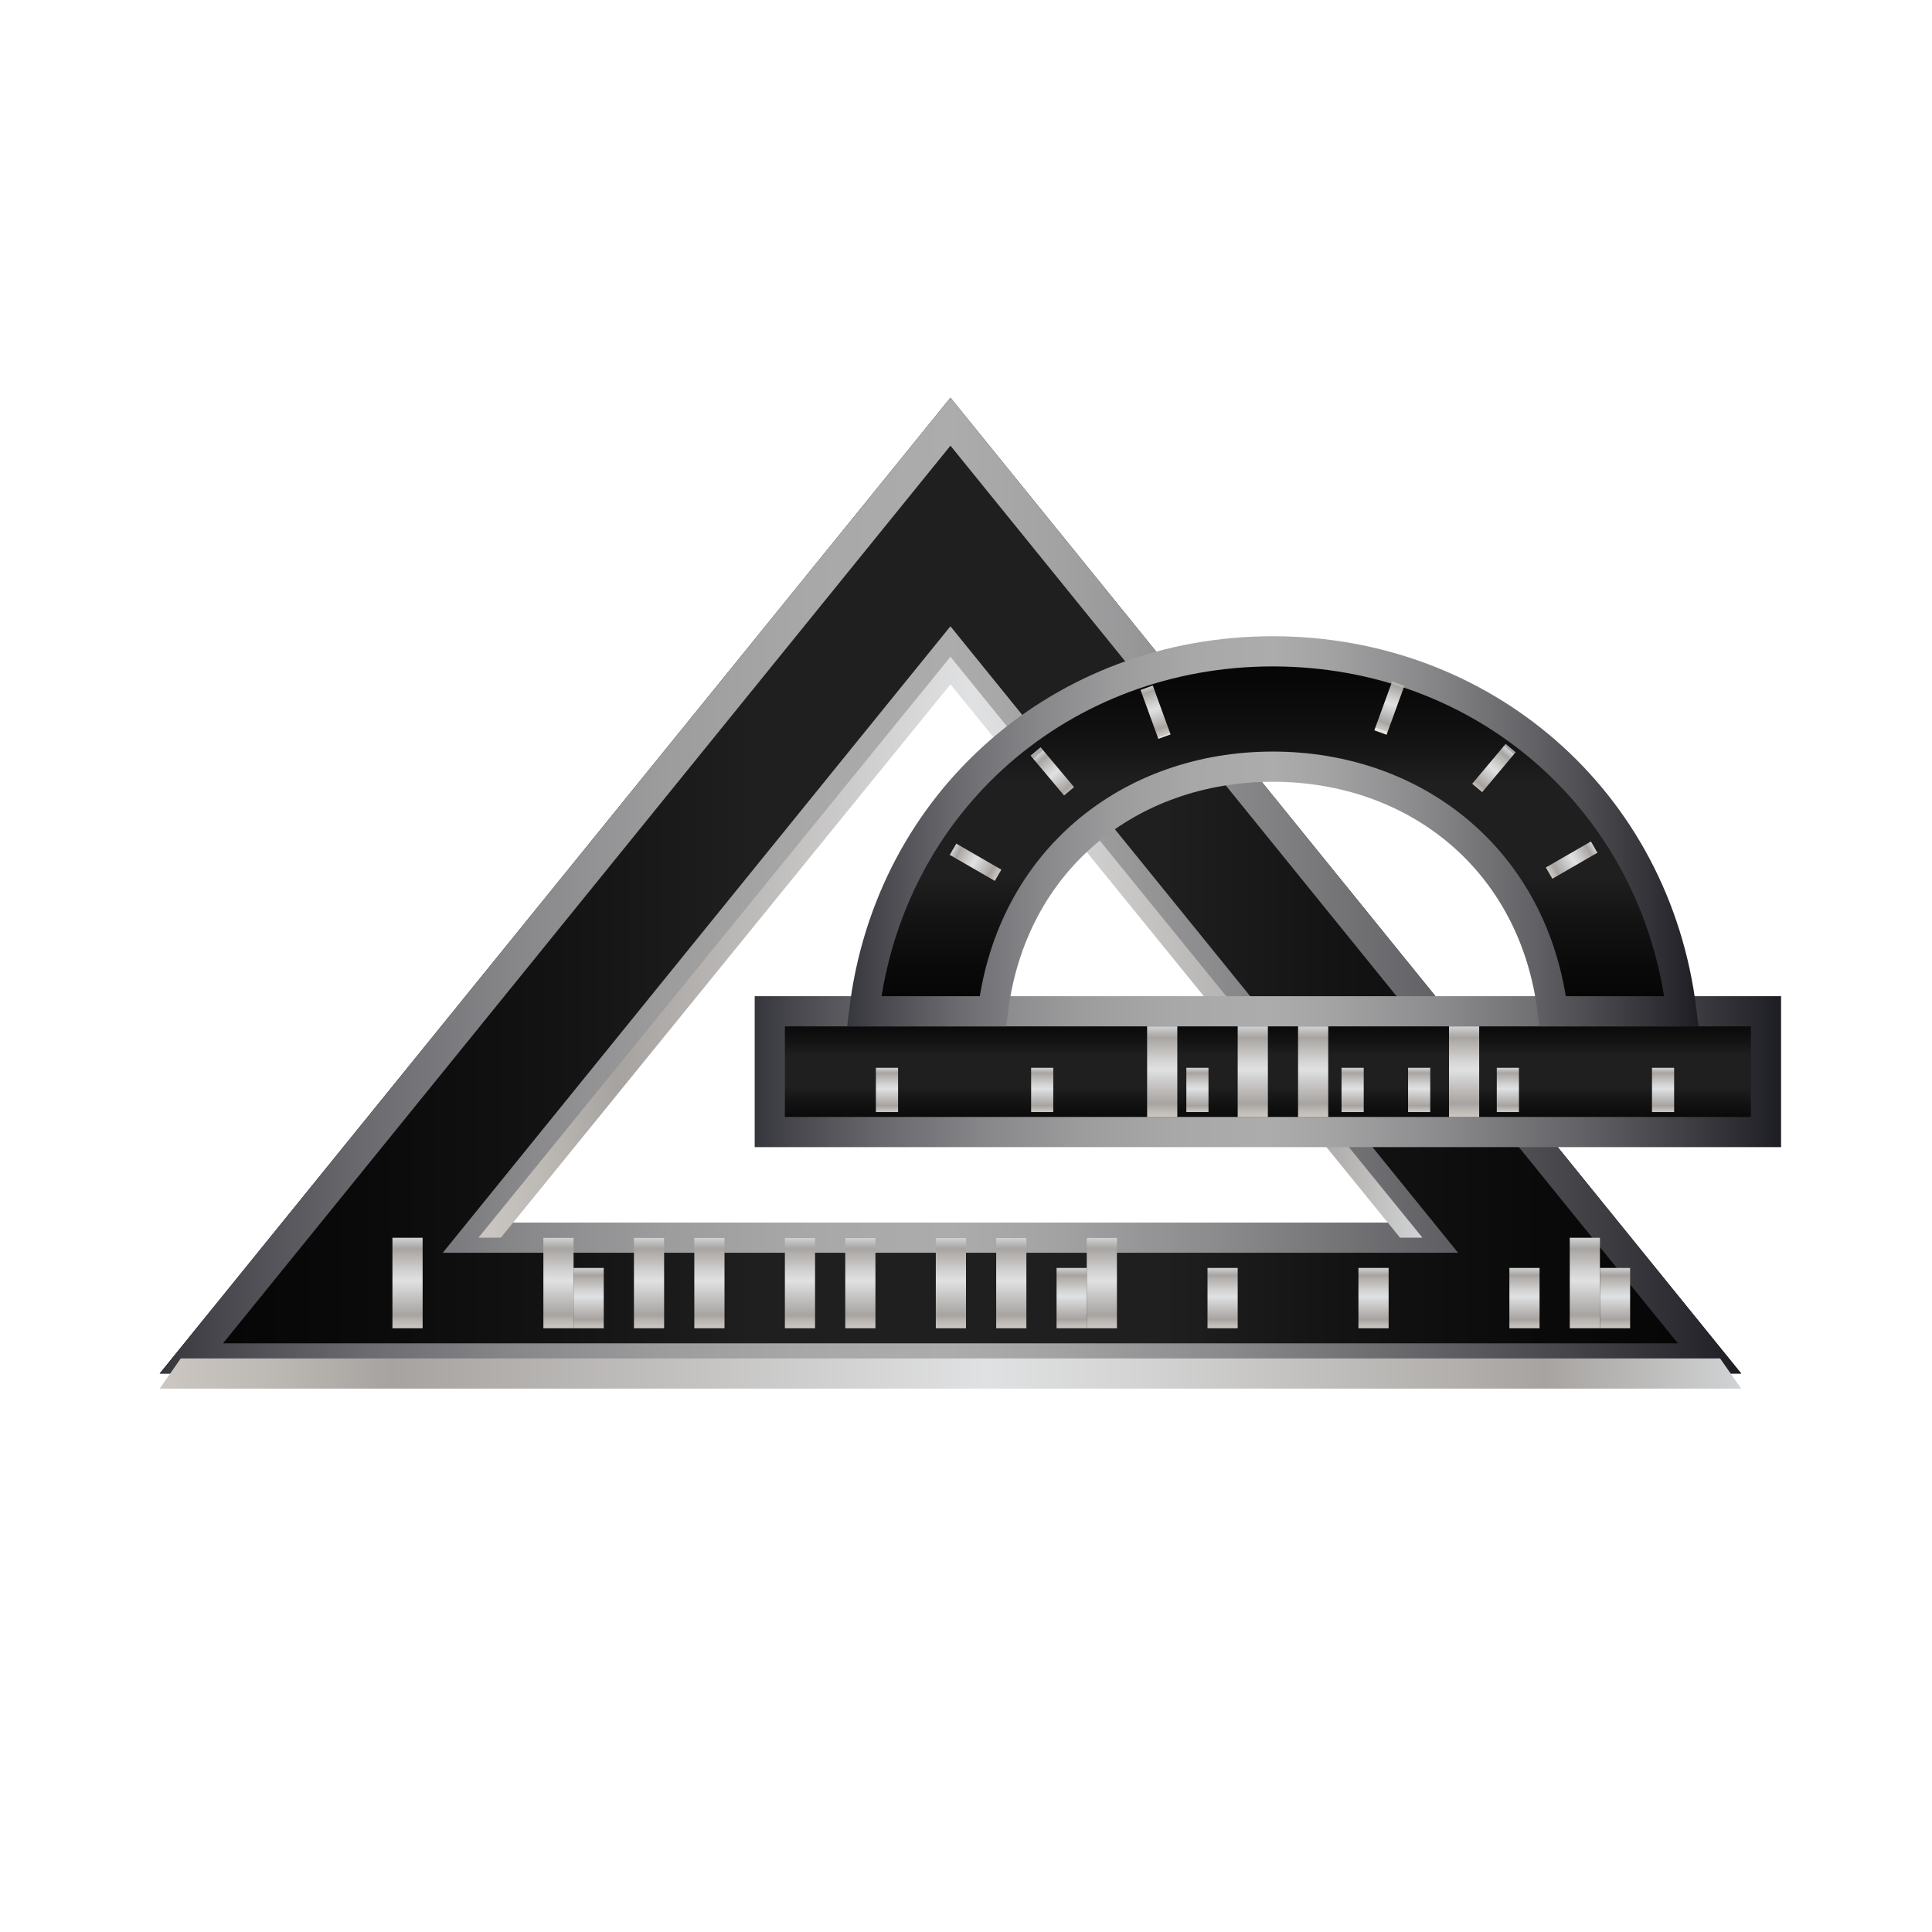 <?xml version="1.0" encoding="utf-8"?>
<!-- Generator: Adobe Illustrator 16.0.0, SVG Export Plug-In . SVG Version: 6.00 Build 0)  -->
<!DOCTYPE svg PUBLIC "-//W3C//DTD SVG 1.1//EN" "http://www.w3.org/Graphics/SVG/1.1/DTD/svg11.dtd">
<svg version="1.1" id="Capa_1" xmlns="http://www.w3.org/2000/svg" xmlns:xlink="http://www.w3.org/1999/xlink" x="0px" y="0px"
	 width="64px" height="64px" viewBox="0 0 64 64" enable-background="new 0 0 64 64" xml:space="preserve">
<g>
	<g>
		<linearGradient id="SVGID_1_" gradientUnits="userSpaceOnUse" x1="5.29" y1="29.337" x2="57.68" y2="29.337">
			<stop  offset="0" style="stop-color:#040404"/>
			<stop  offset="0.125" style="stop-color:#0A0A0A"/>
			<stop  offset="0.25" style="stop-color:#131313"/>
			<stop  offset="0.375" style="stop-color:#1F1F1F"/>
			<stop  offset="0.635" style="stop-color:#1F1F1F"/>
			<stop  offset="0.75" style="stop-color:#131313"/>
			<stop  offset="0.875" style="stop-color:#0A0A0A"/>
			<stop  offset="1" style="stop-color:#040404"/>
		</linearGradient>
		<path fill="url(#SVGID_1_)" d="M31.485,13.174L5.29,45.5h52.39L31.485,13.174z M31.485,22.334L46.205,40.5h-29.44L31.485,22.334z"
			/>
		<linearGradient id="SVGID_2_" gradientUnits="userSpaceOnUse" x1="5.29" y1="29.337" x2="57.68" y2="29.337">
			<stop  offset="0" style="stop-color:#36363D"/>
			<stop  offset="0.035" style="stop-color:#46464C"/>
			<stop  offset="0.129" style="stop-color:#6A6A6F"/>
			<stop  offset="0.224" style="stop-color:#87878A"/>
			<stop  offset="0.317" style="stop-color:#9C9C9D"/>
			<stop  offset="0.41" style="stop-color:#A8A8A9"/>
			<stop  offset="0.5" style="stop-color:#ACACAD"/>
			<stop  offset="0.565" style="stop-color:#A3A3A4"/>
			<stop  offset="0.673" style="stop-color:#8A8A8C"/>
			<stop  offset="0.81" style="stop-color:#616165"/>
			<stop  offset="0.97" style="stop-color:#29292F"/>
			<stop  offset="1" style="stop-color:#1D1D24"/>
		</linearGradient>
		<path fill="url(#SVGID_2_)" d="M31.485,14.763L55.582,44.5H7.388L31.485,14.763 M14.667,41.5h2.097h29.44h2.097l-1.32-1.629
			l-14.72-18.166l-0.777-0.959l-0.777,0.959l-14.72,18.166L14.667,41.5 M31.485,13.174L5.29,45.5h52.39L31.485,13.174L31.485,13.174
			z M16.765,40.5l14.72-18.166L46.205,40.5H16.765L16.765,40.5z"/>
	</g>
	<g>
		<linearGradient id="SVGID_3_" gradientUnits="userSpaceOnUse" x1="5.29" y1="45.5" x2="57.68" y2="45.5">
			<stop  offset="0" style="stop-color:#E5E2DF"/>
			<stop  offset="0" style="stop-color:#D8D4D0"/>
			<stop  offset="0" style="stop-color:#CCC7C2"/>
			<stop  offset="0.068" style="stop-color:#BDB9B4"/>
			<stop  offset="0.146" style="stop-color:#A7A3A0"/>
			<stop  offset="0.522" style="stop-color:#E0E1E2"/>
			<stop  offset="0.625" style="stop-color:#D3D3D3"/>
			<stop  offset="0.82" style="stop-color:#B2AFAC"/>
			<stop  offset="0.876" style="stop-color:#A7A3A0"/>
			<stop  offset="1" style="stop-color:#D1D3D4"/>
			<stop  offset="1" style="stop-color:#A7A9AC"/>
		</linearGradient>
		<polygon fill="url(#SVGID_3_)" points="5.988,45 5.29,46 57.68,46 56.981,45 		"/>
		<linearGradient id="SVGID_4_" gradientUnits="userSpaceOnUse" x1="15.85" y1="31.378" x2="47.12" y2="31.378">
			<stop  offset="0" style="stop-color:#E5E2DF"/>
			<stop  offset="0" style="stop-color:#D8D4D0"/>
			<stop  offset="0" style="stop-color:#CCC7C2"/>
			<stop  offset="0.068" style="stop-color:#BDB9B4"/>
			<stop  offset="0.146" style="stop-color:#A7A3A0"/>
			<stop  offset="0.522" style="stop-color:#E0E1E2"/>
			<stop  offset="0.625" style="stop-color:#D3D3D3"/>
			<stop  offset="0.82" style="stop-color:#B2AFAC"/>
			<stop  offset="0.876" style="stop-color:#A7A3A0"/>
			<stop  offset="1" style="stop-color:#D1D3D4"/>
			<stop  offset="1" style="stop-color:#A7A9AC"/>
		</linearGradient>
		<polygon fill="url(#SVGID_4_)" points="31.485,21.757 15.85,41 16.592,41 31.485,22.67 46.378,41 47.12,41 		"/>
	</g>
	<g>
		<linearGradient id="SVGID_5_" gradientUnits="userSpaceOnUse" x1="11" y1="44.184" x2="11" y2="41.246">
			<stop  offset="0" style="stop-color:#E5E2DF"/>
			<stop  offset="0" style="stop-color:#D8D4D0"/>
			<stop  offset="0" style="stop-color:#CCC7C2"/>
			<stop  offset="0.068" style="stop-color:#BDB9B4"/>
			<stop  offset="0.146" style="stop-color:#A7A3A0"/>
			<stop  offset="0.522" style="stop-color:#E0E1E2"/>
			<stop  offset="0.625" style="stop-color:#D3D3D3"/>
			<stop  offset="0.82" style="stop-color:#B2AFAC"/>
			<stop  offset="0.876" style="stop-color:#A7A3A0"/>
			<stop  offset="1" style="stop-color:#D1D3D4"/>
			<stop  offset="1" style="stop-color:#A7A9AC"/>
		</linearGradient>
		<rect x="11" y="41.246" fill="url(#SVGID_5_)" width="0" height="2.938"/>
		<linearGradient id="SVGID_6_" gradientUnits="userSpaceOnUse" x1="9" y1="44.184" x2="9" y2="41.98">
			<stop  offset="0" style="stop-color:#E5E2DF"/>
			<stop  offset="0" style="stop-color:#D8D4D0"/>
			<stop  offset="0" style="stop-color:#CCC7C2"/>
			<stop  offset="0.068" style="stop-color:#BDB9B4"/>
			<stop  offset="0.146" style="stop-color:#A7A3A0"/>
			<stop  offset="0.522" style="stop-color:#E0E1E2"/>
			<stop  offset="0.625" style="stop-color:#D3D3D3"/>
			<stop  offset="0.82" style="stop-color:#B2AFAC"/>
			<stop  offset="0.876" style="stop-color:#A7A3A0"/>
			<stop  offset="1" style="stop-color:#D1D3D4"/>
			<stop  offset="1" style="stop-color:#A7A9AC"/>
		</linearGradient>
		<rect x="9" y="41.98" fill="url(#SVGID_6_)" width="0" height="2.204"/>
		<linearGradient id="SVGID_7_" gradientUnits="userSpaceOnUse" x1="13.5" y1="44" x2="13.5" y2="41">
			<stop  offset="0" style="stop-color:#E5E2DF"/>
			<stop  offset="0" style="stop-color:#D8D4D0"/>
			<stop  offset="0" style="stop-color:#CCC7C2"/>
			<stop  offset="0.068" style="stop-color:#BDB9B4"/>
			<stop  offset="0.146" style="stop-color:#A7A3A0"/>
			<stop  offset="0.522" style="stop-color:#E0E1E2"/>
			<stop  offset="0.625" style="stop-color:#D3D3D3"/>
			<stop  offset="0.82" style="stop-color:#B2AFAC"/>
			<stop  offset="0.876" style="stop-color:#A7A3A0"/>
			<stop  offset="1" style="stop-color:#D1D3D4"/>
			<stop  offset="1" style="stop-color:#A7A9AC"/>
		</linearGradient>
		<rect x="13" y="41" fill="url(#SVGID_7_)" width="1" height="3"/>
		<linearGradient id="SVGID_8_" gradientUnits="userSpaceOnUse" x1="12" y1="44.184" x2="12" y2="41.98">
			<stop  offset="0" style="stop-color:#E5E2DF"/>
			<stop  offset="0" style="stop-color:#D8D4D0"/>
			<stop  offset="0" style="stop-color:#CCC7C2"/>
			<stop  offset="0.068" style="stop-color:#BDB9B4"/>
			<stop  offset="0.146" style="stop-color:#A7A3A0"/>
			<stop  offset="0.522" style="stop-color:#E0E1E2"/>
			<stop  offset="0.625" style="stop-color:#D3D3D3"/>
			<stop  offset="0.82" style="stop-color:#B2AFAC"/>
			<stop  offset="0.876" style="stop-color:#A7A3A0"/>
			<stop  offset="1" style="stop-color:#D1D3D4"/>
			<stop  offset="1" style="stop-color:#A7A9AC"/>
		</linearGradient>
		<rect x="12" y="41.98" fill="url(#SVGID_8_)" width="0" height="2.204"/>
		<linearGradient id="SVGID_9_" gradientUnits="userSpaceOnUse" x1="16" y1="44.184" x2="16" y2="41.246">
			<stop  offset="0" style="stop-color:#E5E2DF"/>
			<stop  offset="0" style="stop-color:#D8D4D0"/>
			<stop  offset="0" style="stop-color:#CCC7C2"/>
			<stop  offset="0.068" style="stop-color:#BDB9B4"/>
			<stop  offset="0.146" style="stop-color:#A7A3A0"/>
			<stop  offset="0.522" style="stop-color:#E0E1E2"/>
			<stop  offset="0.625" style="stop-color:#D3D3D3"/>
			<stop  offset="0.82" style="stop-color:#B2AFAC"/>
			<stop  offset="0.876" style="stop-color:#A7A3A0"/>
			<stop  offset="1" style="stop-color:#D1D3D4"/>
			<stop  offset="1" style="stop-color:#A7A9AC"/>
		</linearGradient>
		<rect x="16" y="41.246" fill="url(#SVGID_9_)" width="0" height="2.938"/>
		<linearGradient id="SVGID_10_" gradientUnits="userSpaceOnUse" x1="14" y1="44.184" x2="14" y2="41.98">
			<stop  offset="0" style="stop-color:#E5E2DF"/>
			<stop  offset="0" style="stop-color:#D8D4D0"/>
			<stop  offset="0" style="stop-color:#CCC7C2"/>
			<stop  offset="0.068" style="stop-color:#BDB9B4"/>
			<stop  offset="0.146" style="stop-color:#A7A3A0"/>
			<stop  offset="0.522" style="stop-color:#E0E1E2"/>
			<stop  offset="0.625" style="stop-color:#D3D3D3"/>
			<stop  offset="0.82" style="stop-color:#B2AFAC"/>
			<stop  offset="0.876" style="stop-color:#A7A3A0"/>
			<stop  offset="1" style="stop-color:#D1D3D4"/>
			<stop  offset="1" style="stop-color:#A7A9AC"/>
		</linearGradient>
		<rect x="14" y="41.98" fill="url(#SVGID_10_)" width="0" height="2.204"/>
		<linearGradient id="SVGID_11_" gradientUnits="userSpaceOnUse" x1="18.5" y1="44" x2="18.5" y2="41">
			<stop  offset="0" style="stop-color:#E5E2DF"/>
			<stop  offset="0" style="stop-color:#D8D4D0"/>
			<stop  offset="0" style="stop-color:#CCC7C2"/>
			<stop  offset="0.068" style="stop-color:#BDB9B4"/>
			<stop  offset="0.146" style="stop-color:#A7A3A0"/>
			<stop  offset="0.522" style="stop-color:#E0E1E2"/>
			<stop  offset="0.625" style="stop-color:#D3D3D3"/>
			<stop  offset="0.82" style="stop-color:#B2AFAC"/>
			<stop  offset="0.876" style="stop-color:#A7A3A0"/>
			<stop  offset="1" style="stop-color:#D1D3D4"/>
			<stop  offset="1" style="stop-color:#A7A9AC"/>
		</linearGradient>
		<rect x="18" y="41" fill="url(#SVGID_11_)" width="1" height="3"/>
		<linearGradient id="SVGID_12_" gradientUnits="userSpaceOnUse" x1="17" y1="44.184" x2="17" y2="41.98">
			<stop  offset="0" style="stop-color:#E5E2DF"/>
			<stop  offset="0" style="stop-color:#D8D4D0"/>
			<stop  offset="0" style="stop-color:#CCC7C2"/>
			<stop  offset="0.068" style="stop-color:#BDB9B4"/>
			<stop  offset="0.146" style="stop-color:#A7A3A0"/>
			<stop  offset="0.522" style="stop-color:#E0E1E2"/>
			<stop  offset="0.625" style="stop-color:#D3D3D3"/>
			<stop  offset="0.82" style="stop-color:#B2AFAC"/>
			<stop  offset="0.876" style="stop-color:#A7A3A0"/>
			<stop  offset="1" style="stop-color:#D1D3D4"/>
			<stop  offset="1" style="stop-color:#A7A9AC"/>
		</linearGradient>
		<rect x="17" y="41.98" fill="url(#SVGID_12_)" width="0" height="2.204"/>
		<linearGradient id="SVGID_13_" gradientUnits="userSpaceOnUse" x1="21.5" y1="44" x2="21.5" y2="41">
			<stop  offset="0" style="stop-color:#E5E2DF"/>
			<stop  offset="0" style="stop-color:#D8D4D0"/>
			<stop  offset="0" style="stop-color:#CCC7C2"/>
			<stop  offset="0.068" style="stop-color:#BDB9B4"/>
			<stop  offset="0.146" style="stop-color:#A7A3A0"/>
			<stop  offset="0.522" style="stop-color:#E0E1E2"/>
			<stop  offset="0.625" style="stop-color:#D3D3D3"/>
			<stop  offset="0.82" style="stop-color:#B2AFAC"/>
			<stop  offset="0.876" style="stop-color:#A7A3A0"/>
			<stop  offset="1" style="stop-color:#D1D3D4"/>
			<stop  offset="1" style="stop-color:#A7A9AC"/>
		</linearGradient>
		<rect x="21" y="41" fill="url(#SVGID_13_)" width="1" height="3"/>
		<linearGradient id="SVGID_14_" gradientUnits="userSpaceOnUse" x1="19.5" y1="44" x2="19.5" y2="42">
			<stop  offset="0" style="stop-color:#E5E2DF"/>
			<stop  offset="0" style="stop-color:#D8D4D0"/>
			<stop  offset="0" style="stop-color:#CCC7C2"/>
			<stop  offset="0.068" style="stop-color:#BDB9B4"/>
			<stop  offset="0.146" style="stop-color:#A7A3A0"/>
			<stop  offset="0.522" style="stop-color:#E0E1E2"/>
			<stop  offset="0.625" style="stop-color:#D3D3D3"/>
			<stop  offset="0.82" style="stop-color:#B2AFAC"/>
			<stop  offset="0.876" style="stop-color:#A7A3A0"/>
			<stop  offset="1" style="stop-color:#D1D3D4"/>
			<stop  offset="1" style="stop-color:#A7A9AC"/>
		</linearGradient>
		<rect x="19" y="42" fill="url(#SVGID_14_)" width="1" height="2"/>
		<linearGradient id="SVGID_15_" gradientUnits="userSpaceOnUse" x1="23.5" y1="44" x2="23.5" y2="41">
			<stop  offset="0" style="stop-color:#E5E2DF"/>
			<stop  offset="0" style="stop-color:#D8D4D0"/>
			<stop  offset="0" style="stop-color:#CCC7C2"/>
			<stop  offset="0.068" style="stop-color:#BDB9B4"/>
			<stop  offset="0.146" style="stop-color:#A7A3A0"/>
			<stop  offset="0.522" style="stop-color:#E0E1E2"/>
			<stop  offset="0.625" style="stop-color:#D3D3D3"/>
			<stop  offset="0.82" style="stop-color:#B2AFAC"/>
			<stop  offset="0.876" style="stop-color:#A7A3A0"/>
			<stop  offset="1" style="stop-color:#D1D3D4"/>
			<stop  offset="1" style="stop-color:#A7A9AC"/>
		</linearGradient>
		<rect x="23" y="41" fill="url(#SVGID_15_)" width="1" height="3"/>
		<linearGradient id="SVGID_16_" gradientUnits="userSpaceOnUse" x1="22" y1="44.184" x2="22" y2="41.98">
			<stop  offset="0" style="stop-color:#E5E2DF"/>
			<stop  offset="0" style="stop-color:#D8D4D0"/>
			<stop  offset="0" style="stop-color:#CCC7C2"/>
			<stop  offset="0.068" style="stop-color:#BDB9B4"/>
			<stop  offset="0.146" style="stop-color:#A7A3A0"/>
			<stop  offset="0.522" style="stop-color:#E0E1E2"/>
			<stop  offset="0.625" style="stop-color:#D3D3D3"/>
			<stop  offset="0.82" style="stop-color:#B2AFAC"/>
			<stop  offset="0.876" style="stop-color:#A7A3A0"/>
			<stop  offset="1" style="stop-color:#D1D3D4"/>
			<stop  offset="1" style="stop-color:#A7A9AC"/>
		</linearGradient>
		<rect x="22" y="41.98" fill="url(#SVGID_16_)" width="0" height="2.204"/>
		<linearGradient id="SVGID_17_" gradientUnits="userSpaceOnUse" x1="26.5" y1="44" x2="26.5" y2="41">
			<stop  offset="0" style="stop-color:#E5E2DF"/>
			<stop  offset="0" style="stop-color:#D8D4D0"/>
			<stop  offset="0" style="stop-color:#CCC7C2"/>
			<stop  offset="0.068" style="stop-color:#BDB9B4"/>
			<stop  offset="0.146" style="stop-color:#A7A3A0"/>
			<stop  offset="0.522" style="stop-color:#E0E1E2"/>
			<stop  offset="0.625" style="stop-color:#D3D3D3"/>
			<stop  offset="0.82" style="stop-color:#B2AFAC"/>
			<stop  offset="0.876" style="stop-color:#A7A3A0"/>
			<stop  offset="1" style="stop-color:#D1D3D4"/>
			<stop  offset="1" style="stop-color:#A7A9AC"/>
		</linearGradient>
		<rect x="26" y="41" fill="url(#SVGID_17_)" width="1" height="3"/>
		<linearGradient id="SVGID_18_" gradientUnits="userSpaceOnUse" x1="25" y1="44" x2="25" y2="42">
			<stop  offset="0" style="stop-color:#E5E2DF"/>
			<stop  offset="0" style="stop-color:#D8D4D0"/>
			<stop  offset="0" style="stop-color:#CCC7C2"/>
			<stop  offset="0.068" style="stop-color:#BDB9B4"/>
			<stop  offset="0.146" style="stop-color:#A7A3A0"/>
			<stop  offset="0.522" style="stop-color:#E0E1E2"/>
			<stop  offset="0.625" style="stop-color:#D3D3D3"/>
			<stop  offset="0.82" style="stop-color:#B2AFAC"/>
			<stop  offset="0.876" style="stop-color:#A7A3A0"/>
			<stop  offset="1" style="stop-color:#D1D3D4"/>
			<stop  offset="1" style="stop-color:#A7A9AC"/>
		</linearGradient>
		<rect x="25" y="42" fill="url(#SVGID_18_)" width="0" height="2"/>
		<linearGradient id="SVGID_19_" gradientUnits="userSpaceOnUse" x1="28.5" y1="44" x2="28.5" y2="41">
			<stop  offset="0" style="stop-color:#E5E2DF"/>
			<stop  offset="0" style="stop-color:#D8D4D0"/>
			<stop  offset="0" style="stop-color:#CCC7C2"/>
			<stop  offset="0.068" style="stop-color:#BDB9B4"/>
			<stop  offset="0.146" style="stop-color:#A7A3A0"/>
			<stop  offset="0.522" style="stop-color:#E0E1E2"/>
			<stop  offset="0.625" style="stop-color:#D3D3D3"/>
			<stop  offset="0.82" style="stop-color:#B2AFAC"/>
			<stop  offset="0.876" style="stop-color:#A7A3A0"/>
			<stop  offset="1" style="stop-color:#D1D3D4"/>
			<stop  offset="1" style="stop-color:#A7A9AC"/>
		</linearGradient>
		<rect x="28" y="41" fill="url(#SVGID_19_)" width="1" height="3"/>
		<linearGradient id="SVGID_20_" gradientUnits="userSpaceOnUse" x1="28" y1="44.184" x2="28" y2="41.98">
			<stop  offset="0" style="stop-color:#E5E2DF"/>
			<stop  offset="0" style="stop-color:#D8D4D0"/>
			<stop  offset="0" style="stop-color:#CCC7C2"/>
			<stop  offset="0.068" style="stop-color:#BDB9B4"/>
			<stop  offset="0.146" style="stop-color:#A7A3A0"/>
			<stop  offset="0.522" style="stop-color:#E0E1E2"/>
			<stop  offset="0.625" style="stop-color:#D3D3D3"/>
			<stop  offset="0.82" style="stop-color:#B2AFAC"/>
			<stop  offset="0.876" style="stop-color:#A7A3A0"/>
			<stop  offset="1" style="stop-color:#D1D3D4"/>
			<stop  offset="1" style="stop-color:#A7A9AC"/>
		</linearGradient>
		<rect x="28" y="41.98" fill="url(#SVGID_20_)" width="0" height="2.204"/>
		<linearGradient id="SVGID_21_" gradientUnits="userSpaceOnUse" x1="31.5" y1="44" x2="31.5" y2="41">
			<stop  offset="0" style="stop-color:#E5E2DF"/>
			<stop  offset="0" style="stop-color:#D8D4D0"/>
			<stop  offset="0" style="stop-color:#CCC7C2"/>
			<stop  offset="0.068" style="stop-color:#BDB9B4"/>
			<stop  offset="0.146" style="stop-color:#A7A3A0"/>
			<stop  offset="0.522" style="stop-color:#E0E1E2"/>
			<stop  offset="0.625" style="stop-color:#D3D3D3"/>
			<stop  offset="0.82" style="stop-color:#B2AFAC"/>
			<stop  offset="0.876" style="stop-color:#A7A3A0"/>
			<stop  offset="1" style="stop-color:#D1D3D4"/>
			<stop  offset="1" style="stop-color:#A7A9AC"/>
		</linearGradient>
		<rect x="31" y="41" fill="url(#SVGID_21_)" width="1" height="3"/>
		<linearGradient id="SVGID_22_" gradientUnits="userSpaceOnUse" x1="30" y1="44" x2="30" y2="42">
			<stop  offset="0" style="stop-color:#E5E2DF"/>
			<stop  offset="0" style="stop-color:#D8D4D0"/>
			<stop  offset="0" style="stop-color:#CCC7C2"/>
			<stop  offset="0.068" style="stop-color:#BDB9B4"/>
			<stop  offset="0.146" style="stop-color:#A7A3A0"/>
			<stop  offset="0.522" style="stop-color:#E0E1E2"/>
			<stop  offset="0.625" style="stop-color:#D3D3D3"/>
			<stop  offset="0.82" style="stop-color:#B2AFAC"/>
			<stop  offset="0.876" style="stop-color:#A7A3A0"/>
			<stop  offset="1" style="stop-color:#D1D3D4"/>
			<stop  offset="1" style="stop-color:#A7A9AC"/>
		</linearGradient>
		<rect x="30" y="42" fill="url(#SVGID_22_)" width="0" height="2"/>
		<linearGradient id="SVGID_23_" gradientUnits="userSpaceOnUse" x1="33.5" y1="44" x2="33.5" y2="41">
			<stop  offset="0" style="stop-color:#E5E2DF"/>
			<stop  offset="0" style="stop-color:#D8D4D0"/>
			<stop  offset="0" style="stop-color:#CCC7C2"/>
			<stop  offset="0.068" style="stop-color:#BDB9B4"/>
			<stop  offset="0.146" style="stop-color:#A7A3A0"/>
			<stop  offset="0.522" style="stop-color:#E0E1E2"/>
			<stop  offset="0.625" style="stop-color:#D3D3D3"/>
			<stop  offset="0.82" style="stop-color:#B2AFAC"/>
			<stop  offset="0.876" style="stop-color:#A7A3A0"/>
			<stop  offset="1" style="stop-color:#D1D3D4"/>
			<stop  offset="1" style="stop-color:#A7A9AC"/>
		</linearGradient>
		<rect x="33" y="41" fill="url(#SVGID_23_)" width="1" height="3"/>
		<linearGradient id="SVGID_24_" gradientUnits="userSpaceOnUse" x1="33" y1="44.184" x2="33" y2="41.98">
			<stop  offset="0" style="stop-color:#E5E2DF"/>
			<stop  offset="0" style="stop-color:#D8D4D0"/>
			<stop  offset="0" style="stop-color:#CCC7C2"/>
			<stop  offset="0.068" style="stop-color:#BDB9B4"/>
			<stop  offset="0.146" style="stop-color:#A7A3A0"/>
			<stop  offset="0.522" style="stop-color:#E0E1E2"/>
			<stop  offset="0.625" style="stop-color:#D3D3D3"/>
			<stop  offset="0.82" style="stop-color:#B2AFAC"/>
			<stop  offset="0.876" style="stop-color:#A7A3A0"/>
			<stop  offset="1" style="stop-color:#D1D3D4"/>
			<stop  offset="1" style="stop-color:#A7A9AC"/>
		</linearGradient>
		<rect x="33" y="41.98" fill="url(#SVGID_24_)" width="0" height="2.204"/>
		<linearGradient id="SVGID_25_" gradientUnits="userSpaceOnUse" x1="36.5" y1="44" x2="36.5" y2="41">
			<stop  offset="0" style="stop-color:#E5E2DF"/>
			<stop  offset="0" style="stop-color:#D8D4D0"/>
			<stop  offset="0" style="stop-color:#CCC7C2"/>
			<stop  offset="0.068" style="stop-color:#BDB9B4"/>
			<stop  offset="0.146" style="stop-color:#A7A3A0"/>
			<stop  offset="0.522" style="stop-color:#E0E1E2"/>
			<stop  offset="0.625" style="stop-color:#D3D3D3"/>
			<stop  offset="0.82" style="stop-color:#B2AFAC"/>
			<stop  offset="0.876" style="stop-color:#A7A3A0"/>
			<stop  offset="1" style="stop-color:#D1D3D4"/>
			<stop  offset="1" style="stop-color:#A7A9AC"/>
		</linearGradient>
		<rect x="36" y="41" fill="url(#SVGID_25_)" width="1" height="3"/>
		<linearGradient id="SVGID_26_" gradientUnits="userSpaceOnUse" x1="35.5" y1="44" x2="35.5" y2="42">
			<stop  offset="0" style="stop-color:#E5E2DF"/>
			<stop  offset="0" style="stop-color:#D8D4D0"/>
			<stop  offset="0" style="stop-color:#CCC7C2"/>
			<stop  offset="0.068" style="stop-color:#BDB9B4"/>
			<stop  offset="0.146" style="stop-color:#A7A3A0"/>
			<stop  offset="0.522" style="stop-color:#E0E1E2"/>
			<stop  offset="0.625" style="stop-color:#D3D3D3"/>
			<stop  offset="0.82" style="stop-color:#B2AFAC"/>
			<stop  offset="0.876" style="stop-color:#A7A3A0"/>
			<stop  offset="1" style="stop-color:#D1D3D4"/>
			<stop  offset="1" style="stop-color:#A7A9AC"/>
		</linearGradient>
		<rect x="35" y="42" fill="url(#SVGID_26_)" width="1" height="2"/>
		<linearGradient id="SVGID_27_" gradientUnits="userSpaceOnUse" x1="39" y1="44" x2="39" y2="41">
			<stop  offset="0" style="stop-color:#E5E2DF"/>
			<stop  offset="0" style="stop-color:#D8D4D0"/>
			<stop  offset="0" style="stop-color:#CCC7C2"/>
			<stop  offset="0.068" style="stop-color:#BDB9B4"/>
			<stop  offset="0.146" style="stop-color:#A7A3A0"/>
			<stop  offset="0.522" style="stop-color:#E0E1E2"/>
			<stop  offset="0.625" style="stop-color:#D3D3D3"/>
			<stop  offset="0.82" style="stop-color:#B2AFAC"/>
			<stop  offset="0.876" style="stop-color:#A7A3A0"/>
			<stop  offset="1" style="stop-color:#D1D3D4"/>
			<stop  offset="1" style="stop-color:#A7A9AC"/>
		</linearGradient>
		<rect x="39" y="41" fill="url(#SVGID_27_)" width="0" height="3"/>
		<linearGradient id="SVGID_28_" gradientUnits="userSpaceOnUse" x1="38" y1="44.184" x2="38" y2="41.98">
			<stop  offset="0" style="stop-color:#E5E2DF"/>
			<stop  offset="0" style="stop-color:#D8D4D0"/>
			<stop  offset="0" style="stop-color:#CCC7C2"/>
			<stop  offset="0.068" style="stop-color:#BDB9B4"/>
			<stop  offset="0.146" style="stop-color:#A7A3A0"/>
			<stop  offset="0.522" style="stop-color:#E0E1E2"/>
			<stop  offset="0.625" style="stop-color:#D3D3D3"/>
			<stop  offset="0.82" style="stop-color:#B2AFAC"/>
			<stop  offset="0.876" style="stop-color:#A7A3A0"/>
			<stop  offset="1" style="stop-color:#D1D3D4"/>
			<stop  offset="1" style="stop-color:#A7A9AC"/>
		</linearGradient>
		<rect x="38" y="41.98" fill="url(#SVGID_28_)" width="0" height="2.204"/>
		<linearGradient id="SVGID_29_" gradientUnits="userSpaceOnUse" x1="42" y1="44" x2="42" y2="41">
			<stop  offset="0" style="stop-color:#E5E2DF"/>
			<stop  offset="0" style="stop-color:#D8D4D0"/>
			<stop  offset="0" style="stop-color:#CCC7C2"/>
			<stop  offset="0.068" style="stop-color:#BDB9B4"/>
			<stop  offset="0.146" style="stop-color:#A7A3A0"/>
			<stop  offset="0.522" style="stop-color:#E0E1E2"/>
			<stop  offset="0.625" style="stop-color:#D3D3D3"/>
			<stop  offset="0.82" style="stop-color:#B2AFAC"/>
			<stop  offset="0.876" style="stop-color:#A7A3A0"/>
			<stop  offset="1" style="stop-color:#D1D3D4"/>
			<stop  offset="1" style="stop-color:#A7A9AC"/>
		</linearGradient>
		<rect x="42" y="41" fill="url(#SVGID_29_)" width="0" height="3"/>
		<linearGradient id="SVGID_30_" gradientUnits="userSpaceOnUse" x1="40.5" y1="44" x2="40.5" y2="42">
			<stop  offset="0" style="stop-color:#E5E2DF"/>
			<stop  offset="0" style="stop-color:#D8D4D0"/>
			<stop  offset="0" style="stop-color:#CCC7C2"/>
			<stop  offset="0.068" style="stop-color:#BDB9B4"/>
			<stop  offset="0.146" style="stop-color:#A7A3A0"/>
			<stop  offset="0.522" style="stop-color:#E0E1E2"/>
			<stop  offset="0.625" style="stop-color:#D3D3D3"/>
			<stop  offset="0.82" style="stop-color:#B2AFAC"/>
			<stop  offset="0.876" style="stop-color:#A7A3A0"/>
			<stop  offset="1" style="stop-color:#D1D3D4"/>
			<stop  offset="1" style="stop-color:#A7A9AC"/>
		</linearGradient>
		<rect x="40" y="42" fill="url(#SVGID_30_)" width="1" height="2"/>
		<linearGradient id="SVGID_31_" gradientUnits="userSpaceOnUse" x1="44" y1="44.184" x2="44" y2="41.246">
			<stop  offset="0" style="stop-color:#E5E2DF"/>
			<stop  offset="0" style="stop-color:#D8D4D0"/>
			<stop  offset="0" style="stop-color:#CCC7C2"/>
			<stop  offset="0.068" style="stop-color:#BDB9B4"/>
			<stop  offset="0.146" style="stop-color:#A7A3A0"/>
			<stop  offset="0.522" style="stop-color:#E0E1E2"/>
			<stop  offset="0.625" style="stop-color:#D3D3D3"/>
			<stop  offset="0.82" style="stop-color:#B2AFAC"/>
			<stop  offset="0.876" style="stop-color:#A7A3A0"/>
			<stop  offset="1" style="stop-color:#D1D3D4"/>
			<stop  offset="1" style="stop-color:#A7A9AC"/>
		</linearGradient>
		<rect x="44" y="41.246" fill="url(#SVGID_31_)" width="0" height="2.938"/>
		<linearGradient id="SVGID_32_" gradientUnits="userSpaceOnUse" x1="43" y1="44.184" x2="43" y2="41.98">
			<stop  offset="0" style="stop-color:#E5E2DF"/>
			<stop  offset="0" style="stop-color:#D8D4D0"/>
			<stop  offset="0" style="stop-color:#CCC7C2"/>
			<stop  offset="0.068" style="stop-color:#BDB9B4"/>
			<stop  offset="0.146" style="stop-color:#A7A3A0"/>
			<stop  offset="0.522" style="stop-color:#E0E1E2"/>
			<stop  offset="0.625" style="stop-color:#D3D3D3"/>
			<stop  offset="0.82" style="stop-color:#B2AFAC"/>
			<stop  offset="0.876" style="stop-color:#A7A3A0"/>
			<stop  offset="1" style="stop-color:#D1D3D4"/>
			<stop  offset="1" style="stop-color:#A7A9AC"/>
		</linearGradient>
		<rect x="43" y="41.98" fill="url(#SVGID_32_)" width="0" height="2.204"/>
		<linearGradient id="SVGID_33_" gradientUnits="userSpaceOnUse" x1="47" y1="44.184" x2="47" y2="41.246">
			<stop  offset="0" style="stop-color:#E5E2DF"/>
			<stop  offset="0" style="stop-color:#D8D4D0"/>
			<stop  offset="0" style="stop-color:#CCC7C2"/>
			<stop  offset="0.068" style="stop-color:#BDB9B4"/>
			<stop  offset="0.146" style="stop-color:#A7A3A0"/>
			<stop  offset="0.522" style="stop-color:#E0E1E2"/>
			<stop  offset="0.625" style="stop-color:#D3D3D3"/>
			<stop  offset="0.82" style="stop-color:#B2AFAC"/>
			<stop  offset="0.876" style="stop-color:#A7A3A0"/>
			<stop  offset="1" style="stop-color:#D1D3D4"/>
			<stop  offset="1" style="stop-color:#A7A9AC"/>
		</linearGradient>
		<rect x="47" y="41.246" fill="url(#SVGID_33_)" width="0" height="2.938"/>
		<linearGradient id="SVGID_34_" gradientUnits="userSpaceOnUse" x1="45.5" y1="44" x2="45.5" y2="42">
			<stop  offset="0" style="stop-color:#E5E2DF"/>
			<stop  offset="0" style="stop-color:#D8D4D0"/>
			<stop  offset="0" style="stop-color:#CCC7C2"/>
			<stop  offset="0.068" style="stop-color:#BDB9B4"/>
			<stop  offset="0.146" style="stop-color:#A7A3A0"/>
			<stop  offset="0.522" style="stop-color:#E0E1E2"/>
			<stop  offset="0.625" style="stop-color:#D3D3D3"/>
			<stop  offset="0.82" style="stop-color:#B2AFAC"/>
			<stop  offset="0.876" style="stop-color:#A7A3A0"/>
			<stop  offset="1" style="stop-color:#D1D3D4"/>
			<stop  offset="1" style="stop-color:#A7A9AC"/>
		</linearGradient>
		<rect x="45" y="42" fill="url(#SVGID_34_)" width="1" height="2"/>
		<linearGradient id="SVGID_35_" gradientUnits="userSpaceOnUse" x1="50" y1="44.184" x2="50" y2="41.246">
			<stop  offset="0" style="stop-color:#E5E2DF"/>
			<stop  offset="0" style="stop-color:#D8D4D0"/>
			<stop  offset="0" style="stop-color:#CCC7C2"/>
			<stop  offset="0.068" style="stop-color:#BDB9B4"/>
			<stop  offset="0.146" style="stop-color:#A7A3A0"/>
			<stop  offset="0.522" style="stop-color:#E0E1E2"/>
			<stop  offset="0.625" style="stop-color:#D3D3D3"/>
			<stop  offset="0.82" style="stop-color:#B2AFAC"/>
			<stop  offset="0.876" style="stop-color:#A7A3A0"/>
			<stop  offset="1" style="stop-color:#D1D3D4"/>
			<stop  offset="1" style="stop-color:#A7A9AC"/>
		</linearGradient>
		<rect x="50" y="41.246" fill="url(#SVGID_35_)" width="0" height="2.938"/>
		<linearGradient id="SVGID_36_" gradientUnits="userSpaceOnUse" x1="48" y1="44.184" x2="48" y2="41.98">
			<stop  offset="0" style="stop-color:#E5E2DF"/>
			<stop  offset="0" style="stop-color:#D8D4D0"/>
			<stop  offset="0" style="stop-color:#CCC7C2"/>
			<stop  offset="0.068" style="stop-color:#BDB9B4"/>
			<stop  offset="0.146" style="stop-color:#A7A3A0"/>
			<stop  offset="0.522" style="stop-color:#E0E1E2"/>
			<stop  offset="0.625" style="stop-color:#D3D3D3"/>
			<stop  offset="0.82" style="stop-color:#B2AFAC"/>
			<stop  offset="0.876" style="stop-color:#A7A3A0"/>
			<stop  offset="1" style="stop-color:#D1D3D4"/>
			<stop  offset="1" style="stop-color:#A7A9AC"/>
		</linearGradient>
		<rect x="48" y="41.98" fill="url(#SVGID_36_)" width="0" height="2.204"/>
		<linearGradient id="SVGID_37_" gradientUnits="userSpaceOnUse" x1="52.5" y1="44" x2="52.5" y2="41">
			<stop  offset="0" style="stop-color:#E5E2DF"/>
			<stop  offset="0" style="stop-color:#D8D4D0"/>
			<stop  offset="0" style="stop-color:#CCC7C2"/>
			<stop  offset="0.068" style="stop-color:#BDB9B4"/>
			<stop  offset="0.146" style="stop-color:#A7A3A0"/>
			<stop  offset="0.522" style="stop-color:#E0E1E2"/>
			<stop  offset="0.625" style="stop-color:#D3D3D3"/>
			<stop  offset="0.82" style="stop-color:#B2AFAC"/>
			<stop  offset="0.876" style="stop-color:#A7A3A0"/>
			<stop  offset="1" style="stop-color:#D1D3D4"/>
			<stop  offset="1" style="stop-color:#A7A9AC"/>
		</linearGradient>
		<rect x="52" y="41" fill="url(#SVGID_37_)" width="1" height="3"/>
		<linearGradient id="SVGID_38_" gradientUnits="userSpaceOnUse" x1="50.5" y1="44" x2="50.5" y2="42">
			<stop  offset="0" style="stop-color:#E5E2DF"/>
			<stop  offset="0" style="stop-color:#D8D4D0"/>
			<stop  offset="0" style="stop-color:#CCC7C2"/>
			<stop  offset="0.068" style="stop-color:#BDB9B4"/>
			<stop  offset="0.146" style="stop-color:#A7A3A0"/>
			<stop  offset="0.522" style="stop-color:#E0E1E2"/>
			<stop  offset="0.625" style="stop-color:#D3D3D3"/>
			<stop  offset="0.82" style="stop-color:#B2AFAC"/>
			<stop  offset="0.876" style="stop-color:#A7A3A0"/>
			<stop  offset="1" style="stop-color:#D1D3D4"/>
			<stop  offset="1" style="stop-color:#A7A9AC"/>
		</linearGradient>
		<rect x="50" y="42" fill="url(#SVGID_38_)" width="1" height="2"/>
		<linearGradient id="SVGID_39_" gradientUnits="userSpaceOnUse" x1="53.5" y1="44" x2="53.5" y2="42">
			<stop  offset="0" style="stop-color:#E5E2DF"/>
			<stop  offset="0" style="stop-color:#D8D4D0"/>
			<stop  offset="0" style="stop-color:#CCC7C2"/>
			<stop  offset="0.068" style="stop-color:#BDB9B4"/>
			<stop  offset="0.146" style="stop-color:#A7A3A0"/>
			<stop  offset="0.522" style="stop-color:#E0E1E2"/>
			<stop  offset="0.625" style="stop-color:#D3D3D3"/>
			<stop  offset="0.82" style="stop-color:#B2AFAC"/>
			<stop  offset="0.876" style="stop-color:#A7A3A0"/>
			<stop  offset="1" style="stop-color:#D1D3D4"/>
			<stop  offset="1" style="stop-color:#A7A9AC"/>
		</linearGradient>
		<rect x="53" y="42" fill="url(#SVGID_39_)" width="1" height="2"/>
	</g>
</g>
<g>
	<linearGradient id="SVGID_40_" gradientUnits="userSpaceOnUse" x1="42" y1="37.5" x2="42" y2="33.5">
		<stop  offset="0" style="stop-color:#040404"/>
		<stop  offset="0.125" style="stop-color:#0A0A0A"/>
		<stop  offset="0.25" style="stop-color:#131313"/>
		<stop  offset="0.375" style="stop-color:#1F1F1F"/>
		<stop  offset="0.635" style="stop-color:#1F1F1F"/>
		<stop  offset="0.75" style="stop-color:#131313"/>
		<stop  offset="0.875" style="stop-color:#0A0A0A"/>
		<stop  offset="1" style="stop-color:#040404"/>
	</linearGradient>
	<linearGradient id="SVGID_41_" gradientUnits="userSpaceOnUse" x1="25" y1="35.5" x2="59" y2="35.5">
		<stop  offset="0" style="stop-color:#36363D"/>
		<stop  offset="0.035" style="stop-color:#46464C"/>
		<stop  offset="0.129" style="stop-color:#6A6A6F"/>
		<stop  offset="0.224" style="stop-color:#87878A"/>
		<stop  offset="0.317" style="stop-color:#9C9C9D"/>
		<stop  offset="0.41" style="stop-color:#A8A8A9"/>
		<stop  offset="0.5" style="stop-color:#ACACAD"/>
		<stop  offset="0.565" style="stop-color:#A3A3A4"/>
		<stop  offset="0.673" style="stop-color:#8A8A8C"/>
		<stop  offset="0.81" style="stop-color:#616165"/>
		<stop  offset="0.97" style="stop-color:#29292F"/>
		<stop  offset="1" style="stop-color:#1D1D24"/>
	</linearGradient>
	<rect x="25.5" y="33.5" fill="url(#SVGID_40_)" stroke="url(#SVGID_41_)" stroke-miterlimit="10" width="33" height="4"/>
	<linearGradient id="SVGID_42_" gradientUnits="userSpaceOnUse" x1="42.164" y1="33.5" x2="42.164" y2="21.576">
		<stop  offset="0" style="stop-color:#040404"/>
		<stop  offset="0.125" style="stop-color:#0A0A0A"/>
		<stop  offset="0.25" style="stop-color:#131313"/>
		<stop  offset="0.375" style="stop-color:#1F1F1F"/>
		<stop  offset="0.635" style="stop-color:#1F1F1F"/>
		<stop  offset="0.75" style="stop-color:#131313"/>
		<stop  offset="0.875" style="stop-color:#0A0A0A"/>
		<stop  offset="1" style="stop-color:#040404"/>
	</linearGradient>
	<linearGradient id="SVGID_43_" gradientUnits="userSpaceOnUse" x1="28.063" y1="27.538" x2="56.265" y2="27.538">
		<stop  offset="0" style="stop-color:#36363D"/>
		<stop  offset="0.035" style="stop-color:#46464C"/>
		<stop  offset="0.129" style="stop-color:#6A6A6F"/>
		<stop  offset="0.224" style="stop-color:#87878A"/>
		<stop  offset="0.317" style="stop-color:#9C9C9D"/>
		<stop  offset="0.41" style="stop-color:#A8A8A9"/>
		<stop  offset="0.5" style="stop-color:#ACACAD"/>
		<stop  offset="0.565" style="stop-color:#A3A3A4"/>
		<stop  offset="0.673" style="stop-color:#8A8A8C"/>
		<stop  offset="0.81" style="stop-color:#616165"/>
		<stop  offset="0.97" style="stop-color:#29292F"/>
		<stop  offset="1" style="stop-color:#1D1D24"/>
	</linearGradient>
	<path fill="url(#SVGID_42_)" stroke="url(#SVGID_43_)" stroke-miterlimit="10" d="M32.891,33.5c0.614-5,4.53-8.103,9.272-8.103
		c4.743,0,8.659,3.103,9.272,8.103H55.7c-0.848-7-6.583-11.924-13.537-11.924c-6.953,0-12.688,4.924-13.536,11.924H32.891z"/>
	<g>
		<linearGradient id="SVGID_44_" gradientUnits="userSpaceOnUse" x1="28" y1="37" x2="28" y2="34">
			<stop  offset="0" style="stop-color:#E5E2DF"/>
			<stop  offset="0" style="stop-color:#D8D4D0"/>
			<stop  offset="0" style="stop-color:#CCC7C2"/>
			<stop  offset="0.068" style="stop-color:#BDB9B4"/>
			<stop  offset="0.146" style="stop-color:#A7A3A0"/>
			<stop  offset="0.522" style="stop-color:#E0E1E2"/>
			<stop  offset="0.625" style="stop-color:#D3D3D3"/>
			<stop  offset="0.82" style="stop-color:#B2AFAC"/>
			<stop  offset="0.876" style="stop-color:#A7A3A0"/>
			<stop  offset="1" style="stop-color:#D1D3D4"/>
			<stop  offset="1" style="stop-color:#A7A9AC"/>
		</linearGradient>
		<rect x="28" y="34" fill="url(#SVGID_44_)" width="0" height="3"/>
		<linearGradient id="SVGID_45_" gradientUnits="userSpaceOnUse" x1="26.811" y1="36.838" x2="26.811" y2="35.37">
			<stop  offset="0" style="stop-color:#E5E2DF"/>
			<stop  offset="0" style="stop-color:#D8D4D0"/>
			<stop  offset="0" style="stop-color:#CCC7C2"/>
			<stop  offset="0.068" style="stop-color:#BDB9B4"/>
			<stop  offset="0.146" style="stop-color:#A7A3A0"/>
			<stop  offset="0.522" style="stop-color:#E0E1E2"/>
			<stop  offset="0.625" style="stop-color:#D3D3D3"/>
			<stop  offset="0.82" style="stop-color:#B2AFAC"/>
			<stop  offset="0.876" style="stop-color:#A7A3A0"/>
			<stop  offset="1" style="stop-color:#D1D3D4"/>
			<stop  offset="1" style="stop-color:#A7A9AC"/>
		</linearGradient>
		<rect x="26.812" y="35.37" fill="url(#SVGID_45_)" width="0" height="1.469"/>
		<linearGradient id="SVGID_46_" gradientUnits="userSpaceOnUse" x1="30" y1="36.838" x2="30" y2="33.9">
			<stop  offset="0" style="stop-color:#E5E2DF"/>
			<stop  offset="0" style="stop-color:#D8D4D0"/>
			<stop  offset="0" style="stop-color:#CCC7C2"/>
			<stop  offset="0.068" style="stop-color:#BDB9B4"/>
			<stop  offset="0.146" style="stop-color:#A7A3A0"/>
			<stop  offset="0.522" style="stop-color:#E0E1E2"/>
			<stop  offset="0.625" style="stop-color:#D3D3D3"/>
			<stop  offset="0.82" style="stop-color:#B2AFAC"/>
			<stop  offset="0.876" style="stop-color:#A7A3A0"/>
			<stop  offset="1" style="stop-color:#D1D3D4"/>
			<stop  offset="1" style="stop-color:#A7A9AC"/>
		</linearGradient>
		<rect x="30" y="33.9" fill="url(#SVGID_46_)" width="0" height="2.938"/>
		<linearGradient id="SVGID_47_" gradientUnits="userSpaceOnUse" x1="29.382" y1="36.838" x2="29.382" y2="35.37">
			<stop  offset="0" style="stop-color:#E5E2DF"/>
			<stop  offset="0" style="stop-color:#D8D4D0"/>
			<stop  offset="0" style="stop-color:#CCC7C2"/>
			<stop  offset="0.068" style="stop-color:#BDB9B4"/>
			<stop  offset="0.146" style="stop-color:#A7A3A0"/>
			<stop  offset="0.522" style="stop-color:#E0E1E2"/>
			<stop  offset="0.625" style="stop-color:#D3D3D3"/>
			<stop  offset="0.82" style="stop-color:#B2AFAC"/>
			<stop  offset="0.876" style="stop-color:#A7A3A0"/>
			<stop  offset="1" style="stop-color:#D1D3D4"/>
			<stop  offset="1" style="stop-color:#A7A9AC"/>
		</linearGradient>
		<rect x="29.015" y="35.37" fill="url(#SVGID_47_)" width="0.735" height="1.469"/>
		<linearGradient id="SVGID_48_" gradientUnits="userSpaceOnUse" x1="33" y1="37" x2="33" y2="34">
			<stop  offset="0" style="stop-color:#E5E2DF"/>
			<stop  offset="0" style="stop-color:#D8D4D0"/>
			<stop  offset="0" style="stop-color:#CCC7C2"/>
			<stop  offset="0.068" style="stop-color:#BDB9B4"/>
			<stop  offset="0.146" style="stop-color:#A7A3A0"/>
			<stop  offset="0.522" style="stop-color:#E0E1E2"/>
			<stop  offset="0.625" style="stop-color:#D3D3D3"/>
			<stop  offset="0.82" style="stop-color:#B2AFAC"/>
			<stop  offset="0.876" style="stop-color:#A7A3A0"/>
			<stop  offset="1" style="stop-color:#D1D3D4"/>
			<stop  offset="1" style="stop-color:#A7A9AC"/>
		</linearGradient>
		<rect x="33" y="34" fill="url(#SVGID_48_)" width="0" height="3"/>
		<linearGradient id="SVGID_49_" gradientUnits="userSpaceOnUse" x1="31.954" y1="36.838" x2="31.954" y2="35.37">
			<stop  offset="0" style="stop-color:#E5E2DF"/>
			<stop  offset="0" style="stop-color:#D8D4D0"/>
			<stop  offset="0" style="stop-color:#CCC7C2"/>
			<stop  offset="0.068" style="stop-color:#BDB9B4"/>
			<stop  offset="0.146" style="stop-color:#A7A3A0"/>
			<stop  offset="0.522" style="stop-color:#E0E1E2"/>
			<stop  offset="0.625" style="stop-color:#D3D3D3"/>
			<stop  offset="0.82" style="stop-color:#B2AFAC"/>
			<stop  offset="0.876" style="stop-color:#A7A3A0"/>
			<stop  offset="1" style="stop-color:#D1D3D4"/>
			<stop  offset="1" style="stop-color:#A7A9AC"/>
		</linearGradient>
		<rect x="31.954" y="35.37" fill="url(#SVGID_49_)" width="0" height="1.469"/>
		<linearGradient id="SVGID_50_" gradientUnits="userSpaceOnUse" x1="36" y1="37" x2="36" y2="34">
			<stop  offset="0" style="stop-color:#E5E2DF"/>
			<stop  offset="0" style="stop-color:#D8D4D0"/>
			<stop  offset="0" style="stop-color:#CCC7C2"/>
			<stop  offset="0.068" style="stop-color:#BDB9B4"/>
			<stop  offset="0.146" style="stop-color:#A7A3A0"/>
			<stop  offset="0.522" style="stop-color:#E0E1E2"/>
			<stop  offset="0.625" style="stop-color:#D3D3D3"/>
			<stop  offset="0.82" style="stop-color:#B2AFAC"/>
			<stop  offset="0.876" style="stop-color:#A7A3A0"/>
			<stop  offset="1" style="stop-color:#D1D3D4"/>
			<stop  offset="1" style="stop-color:#A7A9AC"/>
		</linearGradient>
		<rect x="36" y="34" fill="url(#SVGID_50_)" width="0" height="3"/>
		<linearGradient id="SVGID_51_" gradientUnits="userSpaceOnUse" x1="34.524" y1="36.838" x2="34.524" y2="35.37">
			<stop  offset="0" style="stop-color:#E5E2DF"/>
			<stop  offset="0" style="stop-color:#D8D4D0"/>
			<stop  offset="0" style="stop-color:#CCC7C2"/>
			<stop  offset="0.068" style="stop-color:#BDB9B4"/>
			<stop  offset="0.146" style="stop-color:#A7A3A0"/>
			<stop  offset="0.522" style="stop-color:#E0E1E2"/>
			<stop  offset="0.625" style="stop-color:#D3D3D3"/>
			<stop  offset="0.82" style="stop-color:#B2AFAC"/>
			<stop  offset="0.876" style="stop-color:#A7A3A0"/>
			<stop  offset="1" style="stop-color:#D1D3D4"/>
			<stop  offset="1" style="stop-color:#A7A9AC"/>
		</linearGradient>
		<rect x="34.157" y="35.37" fill="url(#SVGID_51_)" width="0.734" height="1.469"/>
		<linearGradient id="SVGID_52_" gradientUnits="userSpaceOnUse" x1="38.5" y1="37" x2="38.5" y2="34">
			<stop  offset="0" style="stop-color:#E5E2DF"/>
			<stop  offset="0" style="stop-color:#D8D4D0"/>
			<stop  offset="0" style="stop-color:#CCC7C2"/>
			<stop  offset="0.068" style="stop-color:#BDB9B4"/>
			<stop  offset="0.146" style="stop-color:#A7A3A0"/>
			<stop  offset="0.522" style="stop-color:#E0E1E2"/>
			<stop  offset="0.625" style="stop-color:#D3D3D3"/>
			<stop  offset="0.82" style="stop-color:#B2AFAC"/>
			<stop  offset="0.876" style="stop-color:#A7A3A0"/>
			<stop  offset="1" style="stop-color:#D1D3D4"/>
			<stop  offset="1" style="stop-color:#A7A9AC"/>
		</linearGradient>
		<rect x="38" y="34" fill="url(#SVGID_52_)" width="1" height="3"/>
		<linearGradient id="SVGID_53_" gradientUnits="userSpaceOnUse" x1="37.095" y1="36.838" x2="37.095" y2="35.37">
			<stop  offset="0" style="stop-color:#E5E2DF"/>
			<stop  offset="0" style="stop-color:#D8D4D0"/>
			<stop  offset="0" style="stop-color:#CCC7C2"/>
			<stop  offset="0.068" style="stop-color:#BDB9B4"/>
			<stop  offset="0.146" style="stop-color:#A7A3A0"/>
			<stop  offset="0.522" style="stop-color:#E0E1E2"/>
			<stop  offset="0.625" style="stop-color:#D3D3D3"/>
			<stop  offset="0.82" style="stop-color:#B2AFAC"/>
			<stop  offset="0.876" style="stop-color:#A7A3A0"/>
			<stop  offset="1" style="stop-color:#D1D3D4"/>
			<stop  offset="1" style="stop-color:#A7A9AC"/>
		</linearGradient>
		<rect x="37.095" y="35.37" fill="url(#SVGID_53_)" width="0" height="1.469"/>
		<linearGradient id="SVGID_54_" gradientUnits="userSpaceOnUse" x1="41.5" y1="37" x2="41.5" y2="34">
			<stop  offset="0" style="stop-color:#E5E2DF"/>
			<stop  offset="0" style="stop-color:#D8D4D0"/>
			<stop  offset="0" style="stop-color:#CCC7C2"/>
			<stop  offset="0.068" style="stop-color:#BDB9B4"/>
			<stop  offset="0.146" style="stop-color:#A7A3A0"/>
			<stop  offset="0.522" style="stop-color:#E0E1E2"/>
			<stop  offset="0.625" style="stop-color:#D3D3D3"/>
			<stop  offset="0.82" style="stop-color:#B2AFAC"/>
			<stop  offset="0.876" style="stop-color:#A7A3A0"/>
			<stop  offset="1" style="stop-color:#D1D3D4"/>
			<stop  offset="1" style="stop-color:#A7A9AC"/>
		</linearGradient>
		<rect x="41" y="34" fill="url(#SVGID_54_)" width="1" height="3"/>
		<linearGradient id="SVGID_55_" gradientUnits="userSpaceOnUse" x1="39.666" y1="36.838" x2="39.666" y2="35.37">
			<stop  offset="0" style="stop-color:#E5E2DF"/>
			<stop  offset="0" style="stop-color:#D8D4D0"/>
			<stop  offset="0" style="stop-color:#CCC7C2"/>
			<stop  offset="0.068" style="stop-color:#BDB9B4"/>
			<stop  offset="0.146" style="stop-color:#A7A3A0"/>
			<stop  offset="0.522" style="stop-color:#E0E1E2"/>
			<stop  offset="0.625" style="stop-color:#D3D3D3"/>
			<stop  offset="0.82" style="stop-color:#B2AFAC"/>
			<stop  offset="0.876" style="stop-color:#A7A3A0"/>
			<stop  offset="1" style="stop-color:#D1D3D4"/>
			<stop  offset="1" style="stop-color:#A7A9AC"/>
		</linearGradient>
		<rect x="39.299" y="35.37" fill="url(#SVGID_55_)" width="0.734" height="1.469"/>
		<linearGradient id="SVGID_56_" gradientUnits="userSpaceOnUse" x1="43.5" y1="37" x2="43.5" y2="34">
			<stop  offset="0" style="stop-color:#E5E2DF"/>
			<stop  offset="0" style="stop-color:#D8D4D0"/>
			<stop  offset="0" style="stop-color:#CCC7C2"/>
			<stop  offset="0.068" style="stop-color:#BDB9B4"/>
			<stop  offset="0.146" style="stop-color:#A7A3A0"/>
			<stop  offset="0.522" style="stop-color:#E0E1E2"/>
			<stop  offset="0.625" style="stop-color:#D3D3D3"/>
			<stop  offset="0.82" style="stop-color:#B2AFAC"/>
			<stop  offset="0.876" style="stop-color:#A7A3A0"/>
			<stop  offset="1" style="stop-color:#D1D3D4"/>
			<stop  offset="1" style="stop-color:#A7A9AC"/>
		</linearGradient>
		<rect x="43" y="34" fill="url(#SVGID_56_)" width="1" height="3"/>
		<linearGradient id="SVGID_57_" gradientUnits="userSpaceOnUse" x1="42.237" y1="36.838" x2="42.237" y2="35.37">
			<stop  offset="0" style="stop-color:#E5E2DF"/>
			<stop  offset="0" style="stop-color:#D8D4D0"/>
			<stop  offset="0" style="stop-color:#CCC7C2"/>
			<stop  offset="0.068" style="stop-color:#BDB9B4"/>
			<stop  offset="0.146" style="stop-color:#A7A3A0"/>
			<stop  offset="0.522" style="stop-color:#E0E1E2"/>
			<stop  offset="0.625" style="stop-color:#D3D3D3"/>
			<stop  offset="0.82" style="stop-color:#B2AFAC"/>
			<stop  offset="0.876" style="stop-color:#A7A3A0"/>
			<stop  offset="1" style="stop-color:#D1D3D4"/>
			<stop  offset="1" style="stop-color:#A7A9AC"/>
		</linearGradient>
		<rect x="42.237" y="35.37" fill="url(#SVGID_57_)" width="0" height="1.469"/>
		<linearGradient id="SVGID_58_" gradientUnits="userSpaceOnUse" x1="46" y1="36.838" x2="46" y2="33.9">
			<stop  offset="0" style="stop-color:#E5E2DF"/>
			<stop  offset="0" style="stop-color:#D8D4D0"/>
			<stop  offset="0" style="stop-color:#CCC7C2"/>
			<stop  offset="0.068" style="stop-color:#BDB9B4"/>
			<stop  offset="0.146" style="stop-color:#A7A3A0"/>
			<stop  offset="0.522" style="stop-color:#E0E1E2"/>
			<stop  offset="0.625" style="stop-color:#D3D3D3"/>
			<stop  offset="0.82" style="stop-color:#B2AFAC"/>
			<stop  offset="0.876" style="stop-color:#A7A3A0"/>
			<stop  offset="1" style="stop-color:#D1D3D4"/>
			<stop  offset="1" style="stop-color:#A7A9AC"/>
		</linearGradient>
		<rect x="46" y="33.9" fill="url(#SVGID_58_)" width="0" height="2.938"/>
		<linearGradient id="SVGID_59_" gradientUnits="userSpaceOnUse" x1="44.808" y1="36.838" x2="44.808" y2="35.37">
			<stop  offset="0" style="stop-color:#E5E2DF"/>
			<stop  offset="0" style="stop-color:#D8D4D0"/>
			<stop  offset="0" style="stop-color:#CCC7C2"/>
			<stop  offset="0.068" style="stop-color:#BDB9B4"/>
			<stop  offset="0.146" style="stop-color:#A7A3A0"/>
			<stop  offset="0.522" style="stop-color:#E0E1E2"/>
			<stop  offset="0.625" style="stop-color:#D3D3D3"/>
			<stop  offset="0.82" style="stop-color:#B2AFAC"/>
			<stop  offset="0.876" style="stop-color:#A7A3A0"/>
			<stop  offset="1" style="stop-color:#D1D3D4"/>
			<stop  offset="1" style="stop-color:#A7A9AC"/>
		</linearGradient>
		<rect x="44.44" y="35.37" fill="url(#SVGID_59_)" width="0.735" height="1.469"/>
		<linearGradient id="SVGID_60_" gradientUnits="userSpaceOnUse" x1="48.5" y1="37" x2="48.5" y2="34">
			<stop  offset="0" style="stop-color:#E5E2DF"/>
			<stop  offset="0" style="stop-color:#D8D4D0"/>
			<stop  offset="0" style="stop-color:#CCC7C2"/>
			<stop  offset="0.068" style="stop-color:#BDB9B4"/>
			<stop  offset="0.146" style="stop-color:#A7A3A0"/>
			<stop  offset="0.522" style="stop-color:#E0E1E2"/>
			<stop  offset="0.625" style="stop-color:#D3D3D3"/>
			<stop  offset="0.82" style="stop-color:#B2AFAC"/>
			<stop  offset="0.876" style="stop-color:#A7A3A0"/>
			<stop  offset="1" style="stop-color:#D1D3D4"/>
			<stop  offset="1" style="stop-color:#A7A9AC"/>
		</linearGradient>
		<rect x="48" y="34" fill="url(#SVGID_60_)" width="1" height="3"/>
		<linearGradient id="SVGID_61_" gradientUnits="userSpaceOnUse" x1="47.011" y1="36.838" x2="47.011" y2="35.37">
			<stop  offset="0" style="stop-color:#E5E2DF"/>
			<stop  offset="0" style="stop-color:#D8D4D0"/>
			<stop  offset="0" style="stop-color:#CCC7C2"/>
			<stop  offset="0.068" style="stop-color:#BDB9B4"/>
			<stop  offset="0.146" style="stop-color:#A7A3A0"/>
			<stop  offset="0.522" style="stop-color:#E0E1E2"/>
			<stop  offset="0.625" style="stop-color:#D3D3D3"/>
			<stop  offset="0.82" style="stop-color:#B2AFAC"/>
			<stop  offset="0.876" style="stop-color:#A7A3A0"/>
			<stop  offset="1" style="stop-color:#D1D3D4"/>
			<stop  offset="1" style="stop-color:#A7A9AC"/>
		</linearGradient>
		<rect x="46.644" y="35.37" fill="url(#SVGID_61_)" width="0.735" height="1.469"/>
		<linearGradient id="SVGID_62_" gradientUnits="userSpaceOnUse" x1="51" y1="36.838" x2="51" y2="33.9">
			<stop  offset="0" style="stop-color:#E5E2DF"/>
			<stop  offset="0" style="stop-color:#D8D4D0"/>
			<stop  offset="0" style="stop-color:#CCC7C2"/>
			<stop  offset="0.068" style="stop-color:#BDB9B4"/>
			<stop  offset="0.146" style="stop-color:#A7A3A0"/>
			<stop  offset="0.522" style="stop-color:#E0E1E2"/>
			<stop  offset="0.625" style="stop-color:#D3D3D3"/>
			<stop  offset="0.82" style="stop-color:#B2AFAC"/>
			<stop  offset="0.876" style="stop-color:#A7A3A0"/>
			<stop  offset="1" style="stop-color:#D1D3D4"/>
			<stop  offset="1" style="stop-color:#A7A9AC"/>
		</linearGradient>
		<rect x="51" y="33.9" fill="url(#SVGID_62_)" width="0" height="2.938"/>
		<linearGradient id="SVGID_63_" gradientUnits="userSpaceOnUse" x1="49.95" y1="36.838" x2="49.95" y2="35.37">
			<stop  offset="0" style="stop-color:#E5E2DF"/>
			<stop  offset="0" style="stop-color:#D8D4D0"/>
			<stop  offset="0" style="stop-color:#CCC7C2"/>
			<stop  offset="0.068" style="stop-color:#BDB9B4"/>
			<stop  offset="0.146" style="stop-color:#A7A3A0"/>
			<stop  offset="0.522" style="stop-color:#E0E1E2"/>
			<stop  offset="0.625" style="stop-color:#D3D3D3"/>
			<stop  offset="0.82" style="stop-color:#B2AFAC"/>
			<stop  offset="0.876" style="stop-color:#A7A3A0"/>
			<stop  offset="1" style="stop-color:#D1D3D4"/>
			<stop  offset="1" style="stop-color:#A7A9AC"/>
		</linearGradient>
		<rect x="49.583" y="35.37" fill="url(#SVGID_63_)" width="0.734" height="1.469"/>
		<linearGradient id="SVGID_64_" gradientUnits="userSpaceOnUse" x1="54" y1="36.838" x2="54" y2="33.9">
			<stop  offset="0" style="stop-color:#E5E2DF"/>
			<stop  offset="0" style="stop-color:#D8D4D0"/>
			<stop  offset="0" style="stop-color:#CCC7C2"/>
			<stop  offset="0.068" style="stop-color:#BDB9B4"/>
			<stop  offset="0.146" style="stop-color:#A7A3A0"/>
			<stop  offset="0.522" style="stop-color:#E0E1E2"/>
			<stop  offset="0.625" style="stop-color:#D3D3D3"/>
			<stop  offset="0.82" style="stop-color:#B2AFAC"/>
			<stop  offset="0.876" style="stop-color:#A7A3A0"/>
			<stop  offset="1" style="stop-color:#D1D3D4"/>
			<stop  offset="1" style="stop-color:#A7A9AC"/>
		</linearGradient>
		<rect x="54" y="33.9" fill="url(#SVGID_64_)" width="0" height="2.938"/>
		<linearGradient id="SVGID_65_" gradientUnits="userSpaceOnUse" x1="52.52" y1="36.838" x2="52.52" y2="35.37">
			<stop  offset="0" style="stop-color:#E5E2DF"/>
			<stop  offset="0" style="stop-color:#D8D4D0"/>
			<stop  offset="0" style="stop-color:#CCC7C2"/>
			<stop  offset="0.068" style="stop-color:#BDB9B4"/>
			<stop  offset="0.146" style="stop-color:#A7A3A0"/>
			<stop  offset="0.522" style="stop-color:#E0E1E2"/>
			<stop  offset="0.625" style="stop-color:#D3D3D3"/>
			<stop  offset="0.82" style="stop-color:#B2AFAC"/>
			<stop  offset="0.876" style="stop-color:#A7A3A0"/>
			<stop  offset="1" style="stop-color:#D1D3D4"/>
			<stop  offset="1" style="stop-color:#A7A9AC"/>
		</linearGradient>
		<rect x="52.521" y="35.37" fill="url(#SVGID_65_)" width="0" height="1.469"/>
		<linearGradient id="SVGID_66_" gradientUnits="userSpaceOnUse" x1="56" y1="36.838" x2="56" y2="33.9">
			<stop  offset="0" style="stop-color:#E5E2DF"/>
			<stop  offset="0" style="stop-color:#D8D4D0"/>
			<stop  offset="0" style="stop-color:#CCC7C2"/>
			<stop  offset="0.068" style="stop-color:#BDB9B4"/>
			<stop  offset="0.146" style="stop-color:#A7A3A0"/>
			<stop  offset="0.522" style="stop-color:#E0E1E2"/>
			<stop  offset="0.625" style="stop-color:#D3D3D3"/>
			<stop  offset="0.82" style="stop-color:#B2AFAC"/>
			<stop  offset="0.876" style="stop-color:#A7A3A0"/>
			<stop  offset="1" style="stop-color:#D1D3D4"/>
			<stop  offset="1" style="stop-color:#A7A9AC"/>
		</linearGradient>
		<rect x="56" y="33.9" fill="url(#SVGID_66_)" width="0" height="2.938"/>
		<linearGradient id="SVGID_67_" gradientUnits="userSpaceOnUse" x1="55.091" y1="36.838" x2="55.091" y2="35.37">
			<stop  offset="0" style="stop-color:#E5E2DF"/>
			<stop  offset="0" style="stop-color:#D8D4D0"/>
			<stop  offset="0" style="stop-color:#CCC7C2"/>
			<stop  offset="0.068" style="stop-color:#BDB9B4"/>
			<stop  offset="0.146" style="stop-color:#A7A3A0"/>
			<stop  offset="0.522" style="stop-color:#E0E1E2"/>
			<stop  offset="0.625" style="stop-color:#D3D3D3"/>
			<stop  offset="0.82" style="stop-color:#B2AFAC"/>
			<stop  offset="0.876" style="stop-color:#A7A3A0"/>
			<stop  offset="1" style="stop-color:#D1D3D4"/>
			<stop  offset="1" style="stop-color:#A7A9AC"/>
		</linearGradient>
		<rect x="54.724" y="35.37" fill="url(#SVGID_67_)" width="0.734" height="1.469"/>
		<linearGradient id="SVGID_68_" gradientUnits="userSpaceOnUse" x1="57.662" y1="36.838" x2="57.662" y2="35.37">
			<stop  offset="0" style="stop-color:#E5E2DF"/>
			<stop  offset="0" style="stop-color:#D8D4D0"/>
			<stop  offset="0" style="stop-color:#CCC7C2"/>
			<stop  offset="0.068" style="stop-color:#BDB9B4"/>
			<stop  offset="0.146" style="stop-color:#A7A3A0"/>
			<stop  offset="0.522" style="stop-color:#E0E1E2"/>
			<stop  offset="0.625" style="stop-color:#D3D3D3"/>
			<stop  offset="0.82" style="stop-color:#B2AFAC"/>
			<stop  offset="0.876" style="stop-color:#A7A3A0"/>
			<stop  offset="1" style="stop-color:#D1D3D4"/>
			<stop  offset="1" style="stop-color:#A7A9AC"/>
		</linearGradient>
		<rect x="57.662" y="35.37" fill="url(#SVGID_68_)" width="0" height="1.469"/>
	</g>
	<linearGradient id="SVGID_69_" gradientUnits="userSpaceOnUse" x1="42.237" y1="23.617" x2="42.237" y2="22.148">
		<stop  offset="0" style="stop-color:#E5E2DF"/>
		<stop  offset="0" style="stop-color:#D8D4D0"/>
		<stop  offset="0" style="stop-color:#CCC7C2"/>
		<stop  offset="0.068" style="stop-color:#BDB9B4"/>
		<stop  offset="0.146" style="stop-color:#A7A3A0"/>
		<stop  offset="0.522" style="stop-color:#E0E1E2"/>
		<stop  offset="0.625" style="stop-color:#D3D3D3"/>
		<stop  offset="0.82" style="stop-color:#B2AFAC"/>
		<stop  offset="0.876" style="stop-color:#A7A3A0"/>
		<stop  offset="1" style="stop-color:#D1D3D4"/>
		<stop  offset="1" style="stop-color:#A7A9AC"/>
	</linearGradient>
	<rect x="42.237" y="22.148" fill="url(#SVGID_69_)" width="0" height="1.469"/>
	
		<linearGradient id="SVGID_70_" gradientUnits="userSpaceOnUse" x1="-483.359" y1="21.106" x2="-483.359" y2="19.382" gradientTransform="matrix(0.94 -0.342 0.342 0.94 485.568 -160.741)">
		<stop  offset="0" style="stop-color:#E5E2DF"/>
		<stop  offset="0" style="stop-color:#D8D4D0"/>
		<stop  offset="0" style="stop-color:#CCC7C2"/>
		<stop  offset="0.068" style="stop-color:#BDB9B4"/>
		<stop  offset="0.146" style="stop-color:#A7A3A0"/>
		<stop  offset="0.522" style="stop-color:#E0E1E2"/>
		<stop  offset="0.625" style="stop-color:#D3D3D3"/>
		<stop  offset="0.82" style="stop-color:#B2AFAC"/>
		<stop  offset="0.876" style="stop-color:#A7A3A0"/>
		<stop  offset="1" style="stop-color:#D1D3D4"/>
		<stop  offset="1" style="stop-color:#A7A9AC"/>
	</linearGradient>
	<polygon fill="url(#SVGID_70_)" points="38.188,22.708 37.782,22.856 38.372,24.476 38.777,24.329 	"/>
	
		<linearGradient id="SVGID_71_" gradientUnits="userSpaceOnUse" x1="-976.775" y1="-160.431" x2="-976.775" y2="-162.155" gradientTransform="matrix(0.766 -0.643 0.643 0.766 886.748 -478.769)">
		<stop  offset="0" style="stop-color:#E5E2DF"/>
		<stop  offset="0" style="stop-color:#D8D4D0"/>
		<stop  offset="0" style="stop-color:#CCC7C2"/>
		<stop  offset="0.068" style="stop-color:#BDB9B4"/>
		<stop  offset="0.146" style="stop-color:#A7A3A0"/>
		<stop  offset="0.522" style="stop-color:#E0E1E2"/>
		<stop  offset="0.625" style="stop-color:#D3D3D3"/>
		<stop  offset="0.82" style="stop-color:#B2AFAC"/>
		<stop  offset="0.876" style="stop-color:#A7A3A0"/>
		<stop  offset="1" style="stop-color:#D1D3D4"/>
		<stop  offset="1" style="stop-color:#A7A9AC"/>
	</linearGradient>
	<polygon fill="url(#SVGID_71_)" points="34.471,24.753 34.14,25.03 35.249,26.351 35.579,26.074 	"/>
	
		<linearGradient id="SVGID_72_" gradientUnits="userSpaceOnUse" x1="-1377.509" y1="-500.652" x2="-1377.509" y2="-502.377" gradientTransform="matrix(0.5 -0.866 0.866 0.5 1155.383 -913.603)">
		<stop  offset="0" style="stop-color:#E5E2DF"/>
		<stop  offset="0" style="stop-color:#D8D4D0"/>
		<stop  offset="0" style="stop-color:#CCC7C2"/>
		<stop  offset="0.068" style="stop-color:#BDB9B4"/>
		<stop  offset="0.146" style="stop-color:#A7A3A0"/>
		<stop  offset="0.522" style="stop-color:#E0E1E2"/>
		<stop  offset="0.625" style="stop-color:#D3D3D3"/>
		<stop  offset="0.82" style="stop-color:#B2AFAC"/>
		<stop  offset="0.876" style="stop-color:#A7A3A0"/>
		<stop  offset="1" style="stop-color:#D1D3D4"/>
		<stop  offset="1" style="stop-color:#A7A9AC"/>
	</linearGradient>
	<polygon fill="url(#SVGID_72_)" points="31.678,27.946 31.462,28.319 32.955,29.181 33.17,28.808 	"/>
	
		<linearGradient id="SVGID_73_" gradientUnits="userSpaceOnUse" x1="1206.402" y1="-943.517" x2="1206.402" y2="-945.242" gradientTransform="matrix(0.5 0.866 -0.866 0.5 -1368.971 -544.063)">
		<stop  offset="0" style="stop-color:#E5E2DF"/>
		<stop  offset="0" style="stop-color:#D8D4D0"/>
		<stop  offset="0" style="stop-color:#CCC7C2"/>
		<stop  offset="0.068" style="stop-color:#BDB9B4"/>
		<stop  offset="0.146" style="stop-color:#A7A3A0"/>
		<stop  offset="0.522" style="stop-color:#E0E1E2"/>
		<stop  offset="0.625" style="stop-color:#D3D3D3"/>
		<stop  offset="0.82" style="stop-color:#B2AFAC"/>
		<stop  offset="0.876" style="stop-color:#A7A3A0"/>
		<stop  offset="1" style="stop-color:#D1D3D4"/>
		<stop  offset="1" style="stop-color:#A7A9AC"/>
	</linearGradient>
	<polygon fill="url(#SVGID_73_)" points="52.917,28.248 52.702,27.874 51.208,28.736 51.424,29.109 	"/>
	
		<linearGradient id="SVGID_74_" gradientUnits="userSpaceOnUse" x1="941.779" y1="-489.923" x2="941.779" y2="-491.647" gradientTransform="matrix(0.766 0.643 -0.643 0.766 -987.393 -203.993)">
		<stop  offset="0" style="stop-color:#E5E2DF"/>
		<stop  offset="0" style="stop-color:#D8D4D0"/>
		<stop  offset="0" style="stop-color:#CCC7C2"/>
		<stop  offset="0.068" style="stop-color:#BDB9B4"/>
		<stop  offset="0.146" style="stop-color:#A7A3A0"/>
		<stop  offset="0.522" style="stop-color:#E0E1E2"/>
		<stop  offset="0.625" style="stop-color:#D3D3D3"/>
		<stop  offset="0.82" style="stop-color:#B2AFAC"/>
		<stop  offset="0.876" style="stop-color:#A7A3A0"/>
		<stop  offset="1" style="stop-color:#D1D3D4"/>
		<stop  offset="1" style="stop-color:#A7A9AC"/>
	</linearGradient>
	<polygon fill="url(#SVGID_74_)" points="50.207,24.92 49.876,24.643 48.768,25.964 49.099,26.241 	"/>
	
		<linearGradient id="SVGID_75_" gradientUnits="userSpaceOnUse" x1="536.776" y1="-153.619" x2="536.776" y2="-155.343" gradientTransform="matrix(0.94 0.342 -0.342 0.94 -511.218 -14.955)">
		<stop  offset="0" style="stop-color:#E5E2DF"/>
		<stop  offset="0" style="stop-color:#D8D4D0"/>
		<stop  offset="0" style="stop-color:#CCC7C2"/>
		<stop  offset="0.068" style="stop-color:#BDB9B4"/>
		<stop  offset="0.146" style="stop-color:#A7A3A0"/>
		<stop  offset="0.522" style="stop-color:#E0E1E2"/>
		<stop  offset="0.625" style="stop-color:#D3D3D3"/>
		<stop  offset="0.82" style="stop-color:#B2AFAC"/>
		<stop  offset="0.876" style="stop-color:#A7A3A0"/>
		<stop  offset="1" style="stop-color:#D1D3D4"/>
		<stop  offset="1" style="stop-color:#A7A9AC"/>
	</linearGradient>
	<polygon fill="url(#SVGID_75_)" points="46.521,22.721 46.117,22.573 45.526,24.193 45.932,24.341 	"/>
</g>
</svg>
